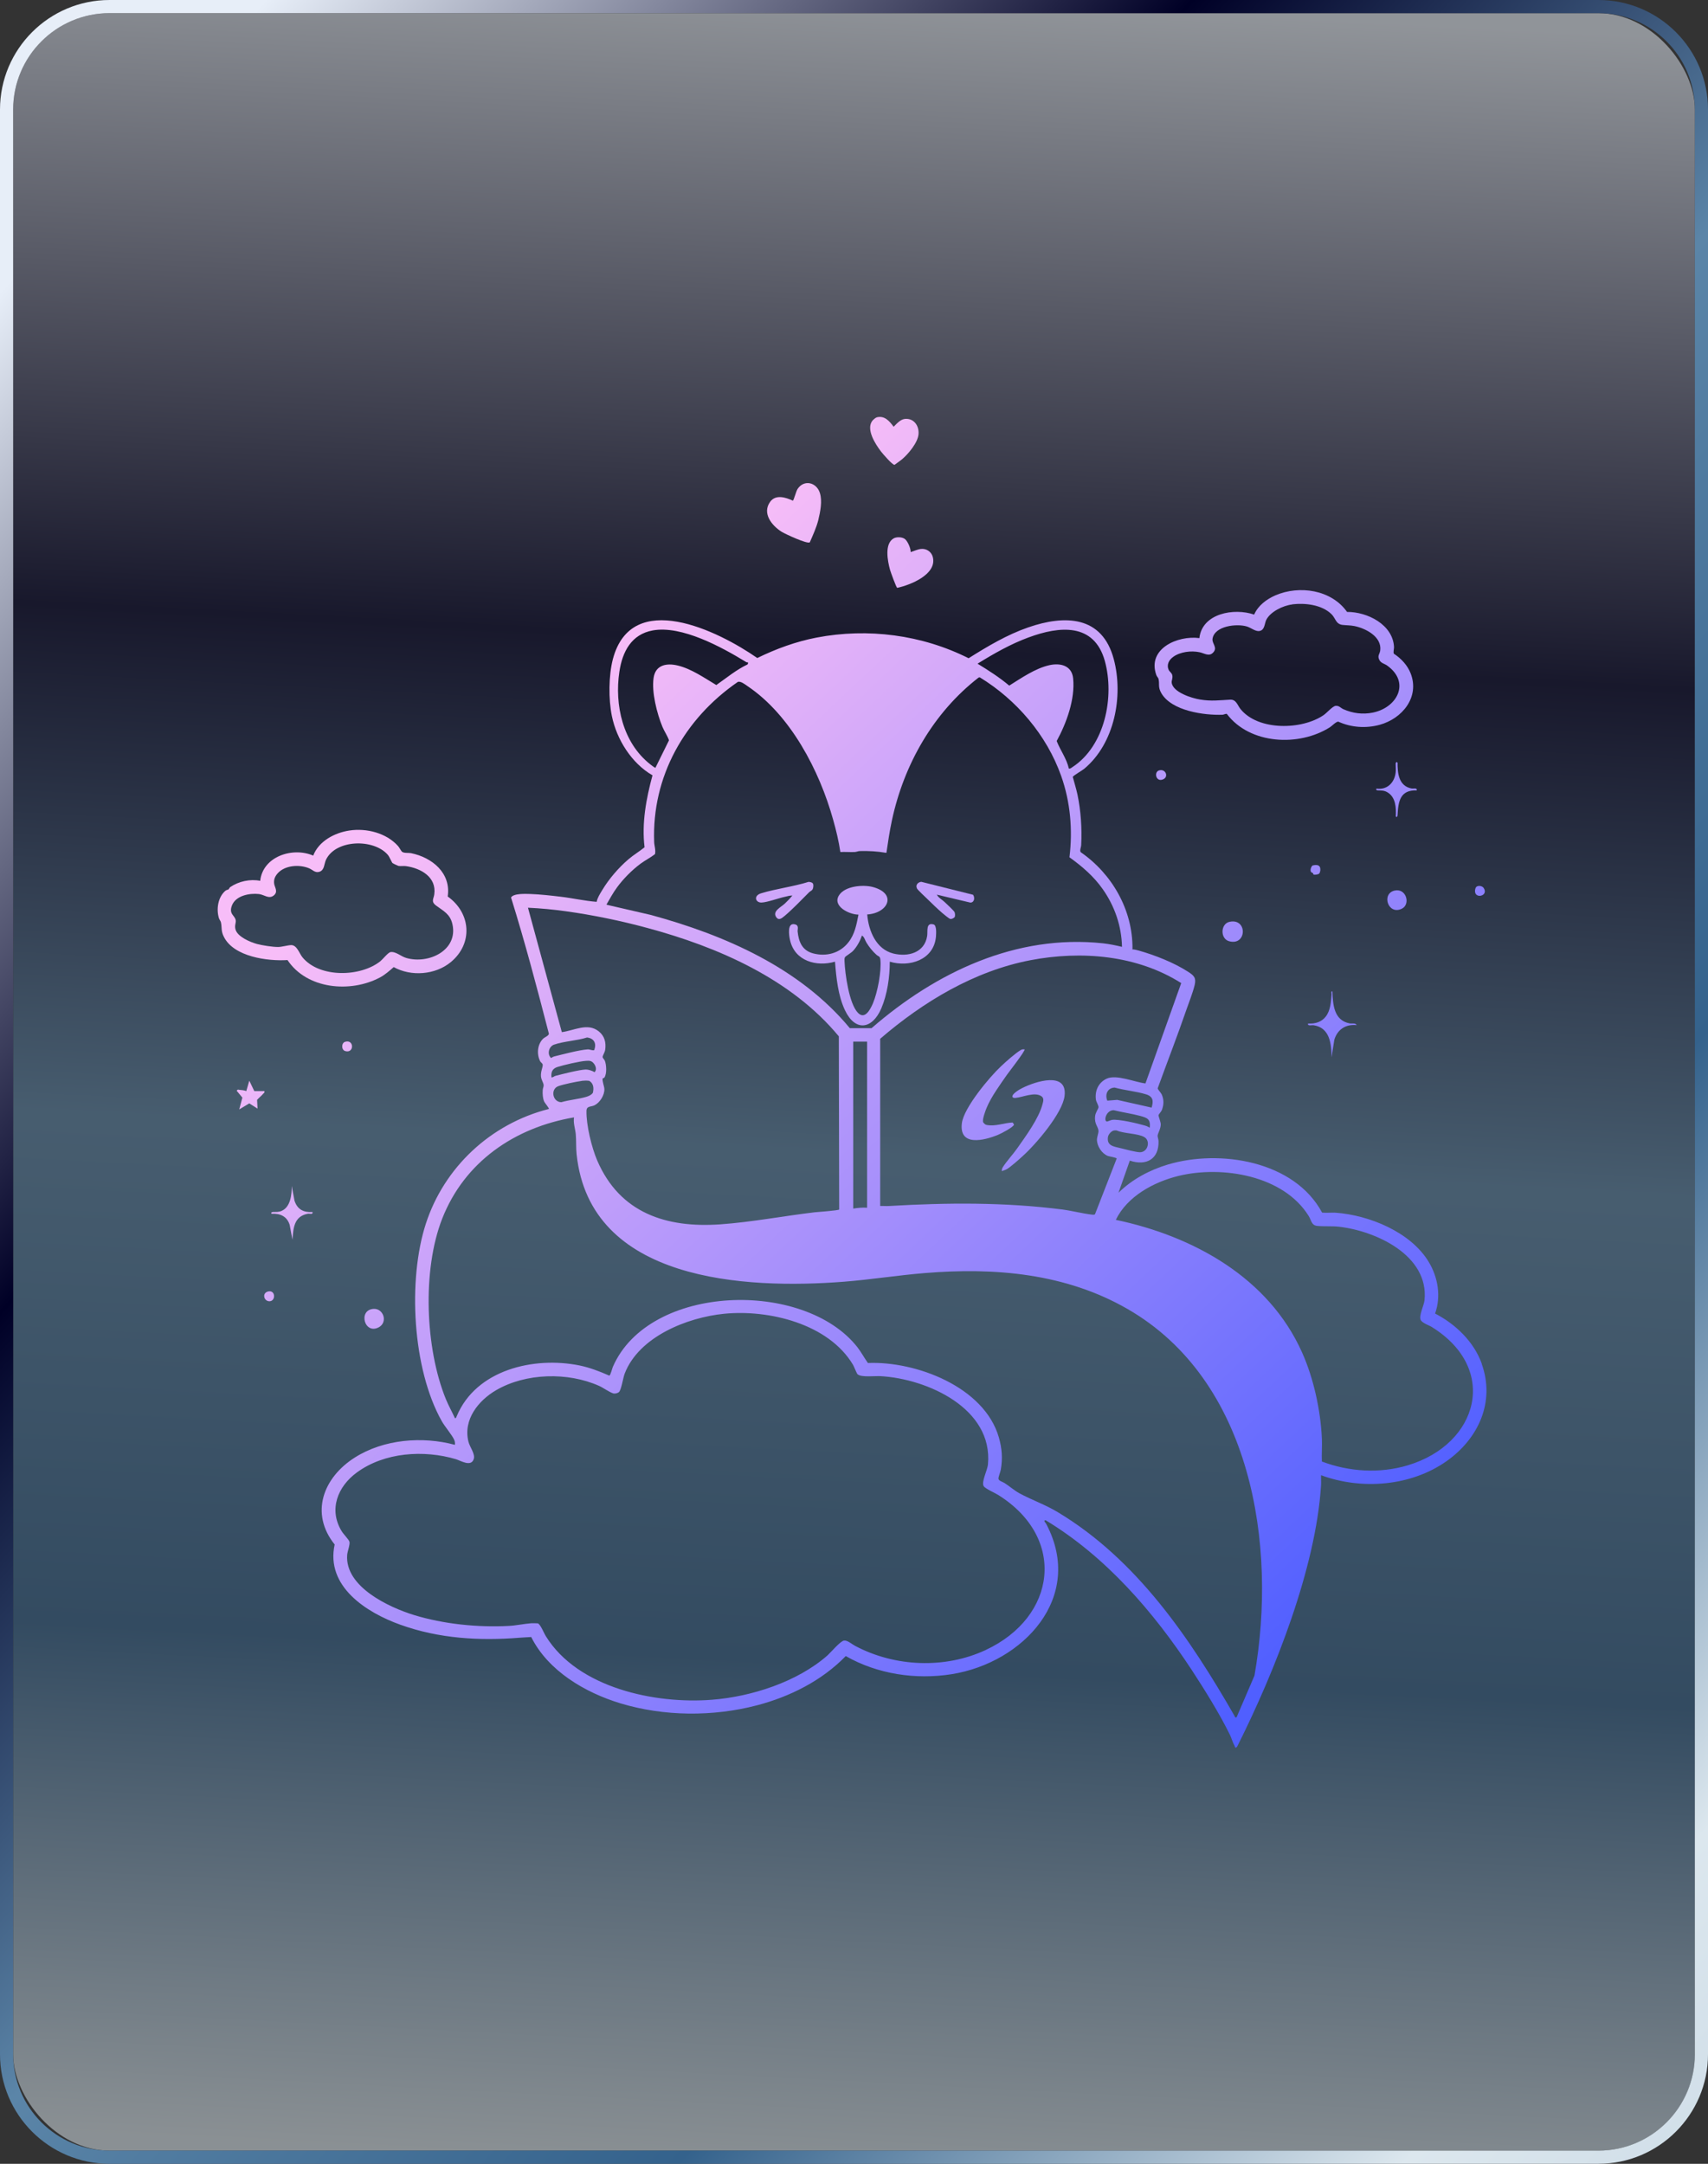 <?xml version="1.0" encoding="UTF-8"?>
<svg xmlns="http://www.w3.org/2000/svg" xmlns:xlink="http://www.w3.org/1999/xlink" viewBox="0 0 389.4 493.25">
  <rect x="0" y="0" width="389.4" height="493.25" fill="#333333" stroke="none"/>
  <defs>
    <style>
      .cls-1, .cls-2, .cls-3 {
        isolation: isolate;
      }

      .cls-1, .cls-3 {
        mix-blend-mode: screen;
      }

      .cls-4 {
        fill: url(#linear-gradient-8);
      }

      .cls-5 {
        fill: url(#linear-gradient-7);
      }

      .cls-6 {
        fill: url(#linear-gradient-5);
      }

      .cls-7 {
        fill: url(#linear-gradient-6);
      }

      .cls-8 {
        fill: url(#linear-gradient-9);
      }

      .cls-9 {
        fill: url(#linear-gradient-4);
      }

      .cls-10 {
        fill: url(#linear-gradient-3);
      }

      .cls-11 {
        fill: url(#linear-gradient-2);
      }

      .cls-3 {
        fill: url(#linear-gradient);
        fill-opacity: .52;
      }

      .cls-12 {
        mix-blend-mode: color-dodge;
      }

      .cls-13 {
        fill: url(#linear-gradient-10);
      }

      .cls-14 {
        fill: url(#linear-gradient-11);
      }

      .cls-15 {
        fill: url(#linear-gradient-12);
      }

      .cls-16 {
        fill: url(#linear-gradient-13);
      }

      .cls-17 {
        fill: url(#linear-gradient-19);
      }

      .cls-18 {
        fill: url(#linear-gradient-14);
      }

      .cls-19 {
        fill: url(#linear-gradient-21);
      }

      .cls-20 {
        fill: url(#linear-gradient-20);
      }

      .cls-21 {
        fill: url(#linear-gradient-22);
      }

      .cls-22 {
        fill: url(#linear-gradient-23);
      }

      .cls-23 {
        fill: url(#linear-gradient-25);
      }

      .cls-24 {
        fill: url(#linear-gradient-15);
      }

      .cls-25 {
        fill: url(#linear-gradient-16);
      }

      .cls-26 {
        fill: url(#linear-gradient-17);
      }

      .cls-27 {
        fill: url(#linear-gradient-18);
      }

      .cls-28 {
        fill: url(#linear-gradient-27);
      }

      .cls-29 {
        fill: url(#linear-gradient-24);
      }

      .cls-30 {
        fill: url(#linear-gradient-26);
      }
    </style>
    <linearGradient id="linear-gradient" x1="-1315.24" y1="-666.86" x2="-1349" y2="-23.46" gradientTransform="translate(-1141.34 -23.93) rotate(-180)" gradientUnits="userSpaceOnUse">
      <stop offset="0" stop-color="#b6cbdc"/>
      <stop offset=".23" stop-color="#dce7ee"/>
      <stop offset=".41" stop-color="#34628c"/>
      <stop offset=".59" stop-color="#5b85a8"/>
      <stop offset=".77" stop-color="#000026"/>
      <stop offset="1" stop-color="#e7eef8"/>
    </linearGradient>
    <linearGradient id="linear-gradient-2" x1="-1643.11" y1="-549.54" x2="-1139.79" y2="-92.25" xlink:href="#linear-gradient"/>
    <linearGradient id="linear-gradient-3" x1="99.32" y1="183.98" x2="287.93" y2="383.89" gradientUnits="userSpaceOnUse">
      <stop offset="0" stop-color="#f7bdf8"/>
      <stop offset="1" stop-color="#505fff"/>
    </linearGradient>
    <linearGradient id="linear-gradient-4" x1="217" y1="72.94" x2="405.62" y2="272.85" xlink:href="#linear-gradient-3"/>
    <linearGradient id="linear-gradient-5" x1="75.8" y1="206.17" x2="264.41" y2="406.07" xlink:href="#linear-gradient-3"/>
    <linearGradient id="linear-gradient-6" x1="176.91" y1="110.77" x2="365.52" y2="310.68" xlink:href="#linear-gradient-3"/>
    <linearGradient id="linear-gradient-7" x1="197.16" y1="91.67" x2="385.77" y2="291.57" xlink:href="#linear-gradient-3"/>
    <linearGradient id="linear-gradient-8" x1="183.95" y1="104.13" x2="372.56" y2="304.03" xlink:href="#linear-gradient-3"/>
    <linearGradient id="linear-gradient-9" x1="182.71" y1="105.3" x2="371.32" y2="305.21" xlink:href="#linear-gradient-3"/>
    <linearGradient id="linear-gradient-10" x1="185.61" y1="102.56" x2="374.22" y2="302.47" xlink:href="#linear-gradient-3"/>
    <linearGradient id="linear-gradient-11" x1="217.24" y1="72.72" x2="405.85" y2="272.63" xlink:href="#linear-gradient-3"/>
    <linearGradient id="linear-gradient-12" x1="35.82" y1="243.89" x2="224.44" y2="443.79" xlink:href="#linear-gradient-3"/>
    <linearGradient id="linear-gradient-13" x1="38.39" y1="241.47" x2="140.26" y2="349.44" xlink:href="#linear-gradient-3"/>
    <linearGradient id="linear-gradient-14" x1="43.79" y1="236.37" x2="232.4" y2="436.27" xlink:href="#linear-gradient-3"/>
    <linearGradient id="linear-gradient-15" x1="181.28" y1="106.65" x2="369.89" y2="306.56" xlink:href="#linear-gradient-3"/>
    <linearGradient id="linear-gradient-16" x1="33.67" y1="245.92" x2="222.28" y2="445.83" xlink:href="#linear-gradient-3"/>
    <linearGradient id="linear-gradient-17" x1="204.68" y1="84.57" x2="393.29" y2="284.48" xlink:href="#linear-gradient-3"/>
    <linearGradient id="linear-gradient-18" x1="61.4" y1="219.75" x2="250.01" y2="419.66" xlink:href="#linear-gradient-3"/>
    <linearGradient id="linear-gradient-19" x1="215.71" y1="74.16" x2="404.32" y2="274.07" xlink:href="#linear-gradient-3"/>
    <linearGradient id="linear-gradient-20" x1="23.6" y1="255.42" x2="212.21" y2="455.33" xlink:href="#linear-gradient-3"/>
    <linearGradient id="linear-gradient-21" x1="190.46" y1="97.99" x2="379.07" y2="297.89" xlink:href="#linear-gradient-3"/>
    <linearGradient id="linear-gradient-22" x1="198.35" y1="90.54" x2="386.96" y2="290.45" xlink:href="#linear-gradient-3"/>
    <linearGradient id="linear-gradient-23" x1="135.66" y1="149.69" x2="324.27" y2="349.59" xlink:href="#linear-gradient-3"/>
    <linearGradient id="linear-gradient-24" x1="131.76" y1="153.37" x2="320.38" y2="353.27" xlink:href="#linear-gradient-3"/>
    <linearGradient id="linear-gradient-25" x1="151.12" y1="135.1" x2="339.73" y2="335.01" xlink:href="#linear-gradient-3"/>
    <linearGradient id="linear-gradient-26" x1="134.76" y1="150.54" x2="323.37" y2="350.45" xlink:href="#linear-gradient-3"/>
    <linearGradient id="linear-gradient-27" x1="134.23" y1="151.04" x2="322.85" y2="350.94" xlink:href="#linear-gradient-3"/>
  </defs>
  <g class="cls-2">
    <g id="Layer_2" data-name="Layer 2">
      <g id="Layer_1-2" data-name="Layer 1">
        <g>
          <g class="cls-12">
            <g class="cls-12">
              <g class="cls-12">
                <rect class="cls-3" x="3" y="3" width="383.41" height="487.25" rx="21.98" ry="21.98"/>
                <g class="cls-1">
                  <path class="cls-11" d="M364.43,493.25H24.97c-13.77,0-24.97-11.2-24.97-24.97V24.97C0,11.2,11.2,0,24.97,0h339.46c13.77,0,24.97,11.2,24.97,24.97v443.3c0,13.77-11.2,24.97-24.97,24.97ZM24.97,3C12.85,3,3,12.85,3,24.97v443.3c0,12.12,9.86,21.97,21.97,21.97h339.46c12.12,0,21.97-9.86,21.97-21.97V24.97c0-12.12-9.86-21.97-21.97-21.97H24.97Z"/>
                </g>
              </g>
            </g>
          </g>
          <g>
            <path class="cls-10" d="M337.83,310.88c-1.78-5.01-5.99-9.06-10.65-11.45,1.39-3.92.67-8.23-1.44-11.75-4.08-6.82-13.61-10.7-21.28-11.24-1.01-.05-2.02.08-3.04-.02-6.34-11.8-23.28-14.49-35.13-10.97-4.18,1.25-8.18,3.38-11.29,6.44l2.58-7.32c3.76,1.27,6.68-.35,6.55-4.48-.03-.42-.21-.85-.21-1.17.03-.59.72-1.6.72-2.61,0-.56-.56-1.89-.51-2.1.05-.24.61-.78.77-1.2.45-1.2.48-2.37-.05-3.54-.19-.4-.91-1.12-.91-1.39,2.16-5.96,4.47-11.88,6.53-17.87.61-1.76,1.47-3.89,1.89-5.64.4-1.65-.13-2.19-1.52-3.07-3.2-2.07-7.56-3.78-11.24-4.82-.48-.13-.96-.26-1.44-.26l.03-.16c.08-8.82-4.66-17.07-11.8-22-.29-.4.11-1.15.11-1.68.19-3.75-.08-7.77-.85-11.45-.29-1.36-.72-2.69-1.07-4.02.03-.27,2.18-1.49,2.61-1.86,6.92-5.76,8.97-16.57,6.74-24.98-2.64-9.96-11.16-10.15-19.52-7.25-4.85,1.68-9.27,4.32-13.58,7.03-10.63-5.35-22.98-6.95-34.65-4.71-4.69.9-9.24,2.56-13.53,4.66-8.87-6.18-28.63-15.93-32.92.24-.98,3.78-1.01,9.13-.24,12.94,1.09,5.38,4.5,10.81,9.27,13.56-1.44,5.32-2.48,10.89-1.81,16.4-1.17.96-2.5,1.73-3.65,2.72-2.26,1.92-4.5,4.53-6.02,7.08-.48.8-1.09,1.73-1.25,2.64-2.74-.21-5.49-.85-8.23-1.17-2.26-.27-4.69-.54-6.92-.62-1.01-.02-3.81-.18-4.37.8,3.2,10.26,5.94,20.64,8.63,31.06-.03.45-.93.77-1.28,1.09-1.36,1.3-1.55,3.59-.69,5.22.13.26.56.42.56.8.03.55-.48,1.46-.4,2.58.08.88.56,1.44.61,2,.03.42-.21.77-.21,1.17-.05.88,0,1.84.35,2.63.13.3,1.2,1.52,1.04,1.66-13.32,3.38-23.89,13.36-28.04,26.17-4.15,12.81-3.06,33.08,3.62,44.96.69,1.25,2.42,3.25,2.85,4.29.16.39.21.71.16,1.14-7.43-2-16.22-1.28-22.8,2.88-7.16,4.52-10.36,12.67-4.61,19.84-2.1,9.56,7.24,15.52,14.99,18.29,8.76,3.15,18,3.7,27.16,2.96.88-.05,1.78-.13,2.66-.16,3.86,7.72,12.25,12.65,20.29,15.1,9.91,3.01,21.12,3.09,31.13.48,7.54-1.97,14.83-5.62,20.29-11.24,7.24,4.13,15.95,5.43,24.15,4.13,16.3-2.61,30.36-17.53,21.57-34.22-.13-.3-.83-.88-.13-.86,13.69,8.26,24.58,20.86,33.29,34.12,2.96,4.53,6.31,9.91,8.68,14.73.4.79.59,1.67,1.07,2.53.11.16.05.56.4.4.19-.08.29-.4.4-.59,8.44-16.86,17.74-40.32,18.93-59.18.05-.77-.03-1.54,0-2.29,9.22,3.41,20.48,2.53,28.6-3.19,7.24-5.09,11.16-13.48,8.02-22.21ZM259.82,262.66c-.96-.05-3.2-.64-4.26-.91-1.57-.4-3.28-.5-2.96-2.58.11-.61.75-1.33,1.33-1.46h-.05c.27-.03.51-.06.74,0,1.62.71,4.87.66,6.26,1.49,1.52.88.8,3.54-1.07,3.46ZM262.14,257.07c-.37-.22-.74-.4-1.17-.51-1.65-.48-5.91-1.49-7.43-1.28-.37.06-1.01.4-1.2.38-.77-.16-.16-2.59,1.57-2.59,2,.51,4.05.77,6.05,1.31,1.65.45,2.37.74,2.18,2.69ZM262.54,252.5v-.02l-7.83-1.76-2.26.18c-.59-1.43.05-2.92,1.68-2.98,2.29.64,4.95.85,7.19,1.55,1.6.5,1.68,1.54,1.23,3.03ZM269.3,224.1l-8.15,22.87c-2.42-.26-6.63-2.15-8.9-1.06-1.84.9-2.66,2.74-2.4,4.74.08.58.64,1.33.59,1.78-.03.35-.69,1.17-.77,2-.21,1.84.72,2.37.77,3.36.03.48-.35,1.43-.35,1.99,0,1.49,1.09,3.17,2.5,3.73.32.11,2,.37,2,.59l-4.95,12.7c-.21.16-.45.08-.69.08-2.13-.24-4.55-.88-6.76-1.17-13.18-1.68-26.23-1.57-39.44-.8-.69.05-1.39-.03-2.08,0v-38.16l.03.02c9.77-8.41,21.44-15.44,34.25-17.89,11.58-2.21,24.26-1.17,34.35,5.22ZM234.52,145.3c7-2.59,14.91-3.39,17.36,5.35,2.26,8.15.05,19.39-7.4,24.23-.24.16-.45.38-.77.32l-.03-.02c-.51-2.27-1.94-4.13-2.77-6.26,2.24-4.1,4.23-9.54,3.75-14.28-.29-2.93-2.9-3.57-5.41-3.01-3.22.72-6.39,2.93-9.16,4.66-2.24-1.89-4.71-3.46-7.22-5,3.7-2.29,7.54-4.48,11.64-5.99ZM148.24,174.22c-6.23-4.88-8.18-13.53-7.03-21.1.69-4.58,2.74-8.54,7.64-9.42,6.58-1.17,15.69,3.81,21.17,7.16.16.11.35.16.53.16l.03.03-.13.4c-2.58,1.22-4.79,3.06-7.14,4.71-2.72-1.62-5.67-3.7-8.79-4.45-2.53-.61-5.09-.16-5.51,2.83-.48,3.25.77,8.12,2.02,11.15.43,1.04,1.14,2.03,1.49,3.07l-3.09,6.26c-.16.02-.98-.64-1.2-.8ZM140.67,202.29c1.44-1.97,3.38-3.92,5.33-5.38,1.07-.8,2.32-1.41,3.33-2.21.21-.94-.16-1.87-.19-2.75-.56-14.94,6.95-28.15,19.04-36.48.59-.32,1.71.56,2.24.93,9.83,6.6,16.41,19.28,19.52,30.44.69,2.42,1.28,4.9,1.65,7.38,1.09-.06,2.18.05,3.28,0,.43-.03.8-.22,1.17-.22,2-.05,3.99.06,5.94.4h.11c.37-2.45.72-4.92,1.25-7.37,2.72-12.73,9.43-24.56,19.76-32.57l.27-.06c8.39,5.12,15.26,13.16,18.56,22.48,2.1,5.89,2.66,12.33,1.89,18.54,2.88,2.07,5.54,4.34,7.59,7.27,2.72,3.86,4.29,8.41,4.39,13.15-1.39-.34-2.85-.64-4.26-.8-19.84-2.15-38.16,6.58-52.84,19.34h-4.95c-11.37-13.74-28.44-21.2-45.35-25.81l-10.15-2.34c.77-1.33,1.52-2.72,2.42-3.94ZM197.69,237.44v37.87c-1.07-.08-2.1.03-3.17.19v-38.06h3.17ZM120.38,206.92c2.85.13,5.75.4,8.6.8,6.15.85,12.6,2.18,18.59,3.81,16.14,4.34,32.84,11.63,43.67,24.71l.08,39.44v.03c-.16.24-4.85.56-5.62.64-7.14.85-14.27,2.23-21.44,2.74-12.36.88-22.93-2.56-28.1-14.54-1.28-2.98-2.53-8.12-2.45-11.34.03-1.15,1.04-.86,1.84-1.26,1.22-.61,2.29-2.31,2.24-3.7-.03-.64-.51-1.76-.4-2.37.03-.16.29-.08.4-.24.59-.88.48-2.85.11-3.83-.13-.32-.51-.59-.51-.88,0-.32.51-1.07.58-1.6.24-1.68-.11-3.14-1.46-4.23-2.53-2.03-5.59-.19-8.42.18l-7.72-28.36ZM127.97,251.25c-2-.03-2.53-2.98-.69-3.65,1.12-.42,4.13-1.04,5.35-1.2v-.02c.59-.06,1.15-.08,1.7,0,1.01.58,1.09,1.7.83,2.74-.4.53-.91.72-1.49.91-1.78.53-3.89.69-5.7,1.22ZM125.73,245.59v.03c-.13-1.18.16-2,1.31-2.38,1.36-.45,5.17-1.33,6.52-1.41.93-.08,1.41-.02,1.97.8.35.54.53,1.33,0,1.79-.48-.35-1.38-.62-1.97-.62-1.54.06-5.27,1.02-6.9,1.44-.35.08-.56.4-.93.35ZM126.35,238.12c2.21-.77,5.19-.88,7.48-1.62,1.62.18,2.24,1.38,1.62,2.9h-.03c-.51.08-.91-.21-1.44-.19-1.97.14-5.62,1.12-7.7,1.63-.24.08-.43.21-.64.34-.96-.87-.53-2.63.69-3.06ZM224.72,376.13c-9.32,4.34-20.69,3.86-29.75-.94-.72-.37-1.73-1.3-2.53-1.22-.85.1-2.98,2.66-3.78,3.38-6.82,6.02-17.36,9.43-26.37,10.12-12.92,1.01-30.52-2.66-37.84-14.49-.4-.61-1.25-2.77-1.84-2.93-.51-.02-1.04-.05-1.54-.02-1.65.13-3.46.53-5.14.61-7.03.37-14.81-.43-21.52-2.48-5.73-1.76-15.79-6.44-15.26-13.69.05-.8.72-2.47.51-3.06-.19-.53-1.39-1.73-1.78-2.4-2.98-4.9-.91-10.14,3.46-13.34,6.31-4.63,15.29-5.22,22.64-3.03,1.09.34,3.41,1.81,4.02-.03.4-1.17-.88-2.69-1.2-3.97-1.25-5.01,2.24-9.37,6.31-11.74,6.76-3.94,16.35-4.16,23.46-.99,1.01.45,2.29,1.41,3.22,1.71.35.13,1.01-.03,1.3-.27.56-.45.96-3.28,1.33-4.23,3.25-8.45,14.3-12.81,22.66-13.64,10.2-1.01,23.81,2.26,29.4,11.64.27.48.83,1.97,1.07,2.21v-.05c.75.74,4.02.34,5.22.42,10.65.61,25.67,7.35,24.47,20.13-.13,1.36-1.54,3.97-.98,4.93.35.59,2.58,1.55,3.33,2.03,15.63,9.77,13.29,27.82-2.88,35.34ZM286,381.97l-4.08,9.5c-.45.08-.29-.05-.43-.26-10.23-17.82-22.32-35.69-40.32-46.5-2.8-1.7-5.91-2.77-8.76-4.31-1.09-.59-2.32-1.66-3.41-2.35-.37-.24-1.36-.5-1.36-.98-.03-.43.43-1.49.53-2.05.45-2.59.27-4.85-.45-7.38-3.33-11.51-18.91-17.39-29.85-16.94-.83-1.17-1.49-2.42-2.37-3.57-12.12-15.5-47.56-14.56-55.79,4.48-.16.4-.51,1.89-.8,1.97-2.18-.96-4.45-1.84-6.79-2.32-10.39-2.1-23.57.96-27.99,11.56-.08.19-.13.48-.4.48-.67-1.47-1.47-2.88-2.08-4.37-4.71-11.56-5.41-29.43-.85-41.09,5.08-12.99,16.52-20.82,30.07-23.13-.21,1.33.29,2.61.4,3.85.13,1.44.03,3.09.19,4.55,3.04,29.06,38.48,30.81,60.96,29.06,6.12-.48,12.25-1.47,18.43-1.97,15.95-1.31,32.04.05,46.15,8.15,28.39,16.29,34.25,53.84,29,83.62ZM320.97,334.02c-6.39,1.92-13.37,1.49-19.57-.85h-.03c-.08-1.73.08-3.52,0-5.25-.29-6.44-1.89-13.77-4.53-19.65-7.62-17.05-24.82-26.5-42.45-30.2,2.61-5.38,8.66-8.63,14.27-10.01,9.93-2.43,23.99-.14,29.72,9.16.59.96.61,2.1,1.92,2.23,1.57.16,3.36,0,4.98.19,8.44.96,20.53,6.55,19.49,16.75-.13,1.2-1.33,3.54-.88,4.48.35.74,1.84,1.19,2.53,1.62,15.39,9.53,10.65,26.71-5.46,31.53Z"/>
            <path class="cls-9" d="M264.11,154.72c.32,1.17-.19,1.84.67,3.31,2.37,4.04,9.72,5.05,13.96,4.9.32-.03.69-.27.96-.19,5.25,6.98,16.48,7.51,23.52,3.03.48-.31,1.36-1.27,1.89-1.27,2.93,1.35,6.34,1.57,9.45.72,5.14-1.42,9.14-6.29,7.06-11.7-.74-1.89-2.16-3.4-3.83-4.5-.19-.34.03-1.01.03-1.51-.24-5.14-6.1-8.05-10.71-8.02-3.57-5.06-10.86-6.13-16.33-3.78-2.02.88-3.97,2.34-4.85,4.39-4.55-1.57-11.85-.32-12.49,5.36-4.93-.66-11.93,2.4-9.83,8.38.11.35.43.64.51.88ZM267.49,149.72c1.62-1.15,4.1-1.44,5.99-1.04,1.07.21,2.18,1.09,3.12.05,1.07-1.14-.32-2-.16-3.12.45-2.95,5.54-3.51,7.86-2.79.93.29,1.97,1.2,2.88,1.01,1.17-.24,1.09-1.6,1.49-2.48.91-1.91,3.89-3.33,5.94-3.56v-.03c2.93-.35,6.74.08,8.95,2.24.93.9.96,2.26,2.5,2.45.91.1,1.78.08,2.72.26,2.61.53,6.31,2.45,5.89,5.59-.11.78-.67,1.15-.24,2.06.37.82,1.17.9,1.81,1.35,5.38,3.84,2.32,9.62-3.3,10.74-2.29.45-4.53.16-6.66-.78-.64-.29-.99-.85-1.78-.77-.69.08-2,1.6-2.69,2.08-4.98,3.46-15.02,3.65-19.02-1.39-.67-.85-.96-2.15-2.29-2.1-2.45.13-4.37.4-6.9-.03-1.86-.29-6.23-1.65-6.47-3.86-.05-.5.29-.98.13-1.7-.11-.51-.61-.78-.8-1.17-.56-1.2.05-2.32,1.04-3.01Z"/>
            <path class="cls-6" d="M65.55,218.85c4.42,6.66,14.35,7.54,21.07,3.97,1.12-.59,2.21-1.55,3.14-2.37,3.97,2.21,9.48,1.78,13-1.12,5.14-4.23,4.61-11.21-.69-14.97.8-5.35-3.54-8.89-8.36-9.88-.53-.1-1.6.03-2-.29h-.03c-.19-.13-.67-1.04-.93-1.33-2.66-2.98-7.19-4.13-11.08-3.54-3.38.5-7,2.42-8.26,5.72-4.66-2.02-11.48.16-12.09,5.75-2.26-.47-4.9.11-6.82,1.42-.21.16-.27.42-.37.5-.16.14-.45.11-.75.35-1.7,1.46-2.1,4.21-1.46,6.26.11.32.37.61.45.93.27,1.22-.03,1.94.67,3.3,2.26,4.56,9.99,5.59,14.51,5.3ZM58.57,215.18c-1.55-.43-4.39-1.63-4.87-3.28-.27-.88.11-1.49.05-2.05-.13-1.2-1.68-1.41-.85-3.49.88-2.21,3.99-2.8,6.13-2.56,1.2.14,2.26,1.2,3.35.35s.27-1.81.13-2.66c-.13-.93.13-1.6.69-2.29,1.62-1.97,5.01-2.21,7.24-1.28.85.34,1.39,1.14,2.4.8,1.15-.38,1.04-1.76,1.46-2.69,2.18-4.69,10.84-4.9,14.09-1.2.45.53.88,1.7,1.12,1.94h.05c.05.08,1.15.59,1.28.62.56.1,1.17-.03,1.73.05,3.38.48,6.98,2.48,6.44,6.42-.13,1.04-.83,1.65.43,2.58,1.65,1.23,3.17,1.89,3.7,4.21,1.36,5.96-5.41,9.21-10.52,7.72-1.2-.34-2.42-1.54-3.62-1.33-.53.11-1.73,1.62-2.29,2.08-4.55,3.62-13.85,3.83-17.74-.88-.75-.91-1.25-2.8-2.58-2.8-.83.03-2.18.43-2.98.43-1.3,0-3.54-.35-4.85-.69Z"/>
            <path class="cls-7" d="M178.23,121.24c.83.5,5.8,2.82,6.39,2.39.72-1.67,1.49-3.3,1.94-5.08.45-1.89.96-4.34.35-6.21-.77-2.39-3.57-3.09-5.06-.9-.35.5-.88,2.63-1.09,2.69-1.6-.75-3.89-1.47-5.14.21-1.97,2.64.35,5.49,2.61,6.9Z"/>
            <path class="cls-5" d="M203.95,105.96c.56-.43,1.25-.88,1.78-1.33,1.39-1.2,3.52-3.73,3.68-5.65.16-1.91-1.04-3.67-3.09-3.49-1.04.11-1.89,1.1-2.58,1.79-.96-1.28-2.08-2.64-3.92-2.13h.03c-.24.08-.72.48-.91.69-1.62,1.97.67,5.46,1.94,7.11.4.51,2.56,3.04,3.06,3.01Z"/>
            <path class="cls-4" d="M206.37,122.92c-.61-.53-1.92-.58-2.61-.21-2.18,1.23-1.39,5.19-.85,7.17.13.47,1.44,4.12,1.65,4.12,3.01-.64,9.05-3.06,8.12-6.97-.29-1.26-1.49-2.05-2.74-1.89-.83.1-1.52.47-2.32.71.03-.85-.64-2.37-1.25-2.93Z"/>
            <path class="cls-8" d="M299.5,233.71c3.67.56,4.07,4.24,4.07,7.32l.64-4.02c.72-2.38,2.63-3.58,5.09-3.33-.28-.56-1.08-.29-1.63-.4-3.57-.71-3.78-4.26-3.91-7.29-.35-.06-.19.45-.19.69-.11,1.7-.24,3.65-1.3,5.03-.98,1.28-2.45,1.71-4.05,1.6-.16.67.8.32,1.28.4Z"/>
            <path class="cls-13" d="M309.33,233.68s-.01,0-.02,0c0,.01.01.02.02.03v-.03Z"/>
            <path class="cls-14" d="M321.74,179.72c-2.85-.59-3.14-3.46-3.12-5.91l-.03.02c-.21-.26-.4-.02-.4.3,0,.64.08,1.33,0,1.97-.27,2.31-1.92,3.99-4.34,3.67-.24.22-.03.4.29.4.8.03,1.44,0,2.16.43,1.92,1.12,2.02,3.54,1.92,5.51.21.27.4.03.4-.29.16-3.09.56-5.78,4.37-5.65.16-.66-.77-.34-1.25-.45Z"/>
            <path class="cls-15" d="M67.15,273.75l-.64-3.4c.03,1.94-.27,4.84-2.34,5.69-.75.3-1.2.22-1.94.24-.32.03-.53.19-.29.4,1.94-.1,3.49.59,4.1,2.53l.64,3.41c.19-2.71.35-5.35,3.49-5.94.45-.08,1.22.27,1.07-.4-1.98.15-3.44-.57-4.08-2.53Z"/>
            <path class="cls-16" d="M71.22,276.29s0,0,0,0c0,0,.02,0,.03,0h-.03Z"/>
            <path class="cls-18" d="M60.3,248.72h-2.34v-.03l-1.12-2.34-.69,2.37c-.51-.21-1.07-.24-1.6-.29-.29-.03-.32-.16-.59.21l1.3,1.57-.72,2.69,2.29-1.38,1.89,1.2-.11-2c.43-.48.98-.91,1.39-1.39.16-.18.37-.24.29-.61Z"/>
            <path class="cls-24" d="M280.33,210.13c-2.08.43-2.18,3.84-.13,4.42,4.08,1.15,4.26-5.3.13-4.42Z"/>
            <path class="cls-25" d="M86.43,302.52c2.02-1.18.98-4.24-1.2-4.16-3.7.16-2.16,6.05,1.2,4.16Z"/>
            <path class="cls-26" d="M317.99,203c-3.12.66-1.57,5.67,1.6,4.15,2.05-.99,1.04-4.71-1.6-4.15Z"/>
            <path class="cls-27" d="M78.68,237.48c-.88.27-.88,1.84,0,2.11,2.1.64,2.1-2.75,0-2.11Z"/>
            <path class="cls-17" d="M338.28,202.45c-.35-.56-1.33-.67-1.76-.24h.03c-.16.13-.27.64-.27.85-.08,1.94,3.14,1.2,2-.61Z"/>
            <path class="cls-20" d="M61.26,294.37c-1.62.26-1.14,2.26.16,2.26,1.44,0,1.44-2.5-.16-2.26Z"/>
            <path class="cls-19" d="M264.24,175.62c-1.23.37-.69,2.82,1.01,2,1.23-.59.48-2.45-1.01-2Z"/>
            <path class="cls-21" d="M299.34,199.06c.08.06.03.3.19.32.29.06,1.04-.05,1.22-.24.16-.13.27-.64.27-.85.05-1.17-.85-1.25-1.81-.98-.32.32-.59,1.09-.29,1.49.08.1.29.13.43.26Z"/>
            <path class="cls-22" d="M181.85,212.35c-.05-.5.35-1.36-.53-1.62-1.94-.59-1.44,2.53-1.2,3.59,1.07,4.74,5.99,6.13,10.25,4.9.29,3.68.69,7.75,2.29,11.11,2.34,4.9,6.21,4.31,8.26-.45,1.38-3.23,1.94-7.19,1.94-10.66,4.47,1.34,10.01-.4,10.52-5.64.05-.69.21-2.64-.53-2.85-1.81-.51-1.3,1.54-1.47,2.63-.59,3.84-4.37,4.83-7.72,4-3.92-.99-5.62-5.14-5.94-8.84l-.03-.06c4.82-.29,6.92-4.79,1.23-6.28-2.21-.56-6.21-.21-7.59,1.84-1.71,2.5,2.26,4.47,4.37,4.47v.11c-.43,2.21-.85,4.42-2.29,6.23-1.92,2.45-5.01,3.3-8.02,2.5-2.48-.64-3.3-2.61-3.54-4.98ZM192.63,218.21c.19-.29,1.44-.98,1.89-1.49.85-.91,1.6-2.29,2-3.46.56.32.69,1.12,1.04,1.65.61.98,1.36,1.94,2.24,2.72.45.42.83.29.91,1.09.29,2.66-.64,7.51-1.7,10.01-.59,1.36-1.81,3.76-3.38,2.18-2.05-2.05-2.98-8.94-3.09-11.79,0-.27-.05-.7.11-.91Z"/>
            <path class="cls-29" d="M173.62,205.74c1.38-.06,3.86-1.01,5.41-1.33.53-.14,1.07-.27,1.62-.27-.53.67-1.17,1.31-1.78,1.89-.85.77-2.72,1.65-1.97,2.93.59.99,1.3.4,1.97-.16,1.81-1.52,3.84-3.65,5.54-5.35.43-.43.88-.4.99-1.2.13-.93-.13-1.12-1.04-1.23-3.49,1.1-7.35,1.55-10.84,2.61-1.81.56-1.28,2.16.11,2.11Z"/>
            <path class="cls-23" d="M211.33,204.84c1.12,1.09,2.32,2.27,3.49,3.28.32.26,1.54,1.3,1.84,1.36.35.05.69-.16.96-.38.19-.29.13-.9,0-1.19-.13-.3-1.87-1.92-2.26-2.29-.56-.54-1.39-.94-1.78-1.68l7.64,1.81c.91,0,1.09-1.09.64-1.76l-.03-.03-11.8-2.95c-.8.1-1.36.77-.96,1.54.16.32,1.84,1.89,2.26,2.29Z"/>
            <path class="cls-30" d="M233.14,247.98c-.59.29-2.48,1.35-2.32,2.05.16.29.45.24.72.24,1.68-.16,4.26-1.39,5.81-.43.75.45.51,1.2.32,1.89-.83,3.2-3.78,7.22-5.7,9.96-1.01,1.44-2.48,3.01-3.35,4.39-.19.32-.24.54-.19.91l.03-.03c.37-.18.8-.26,1.17-.5.98-.62,2.66-2.13,3.57-2.96,2.96-2.66,9.05-9.75,9.51-13.69.67-5.67-6.68-3.27-9.56-1.83Z"/>
            <path class="cls-28" d="M231.19,256.36l-.32-.48c-1.97.08-3.89.94-5.91.56-.37-.05-.56-.32-.8-.58-.29-.59.51-2.69.8-3.38,1.04-2.51,3.12-5.33,4.69-7.59.37-.51,4.21-5.46,3.94-5.68h-.03c-.4-.05-.59,0-.91.19-1.23.75-3.36,2.64-4.45,3.68-2.64,2.47-8.42,9.4-8.9,12.91-.72,5.46,5.09,4,8.26,2.69.66-.27,3.49-1.73,3.62-2.32Z"/>
          </g>
        </g>
      </g>
    </g>
  </g>
</svg>